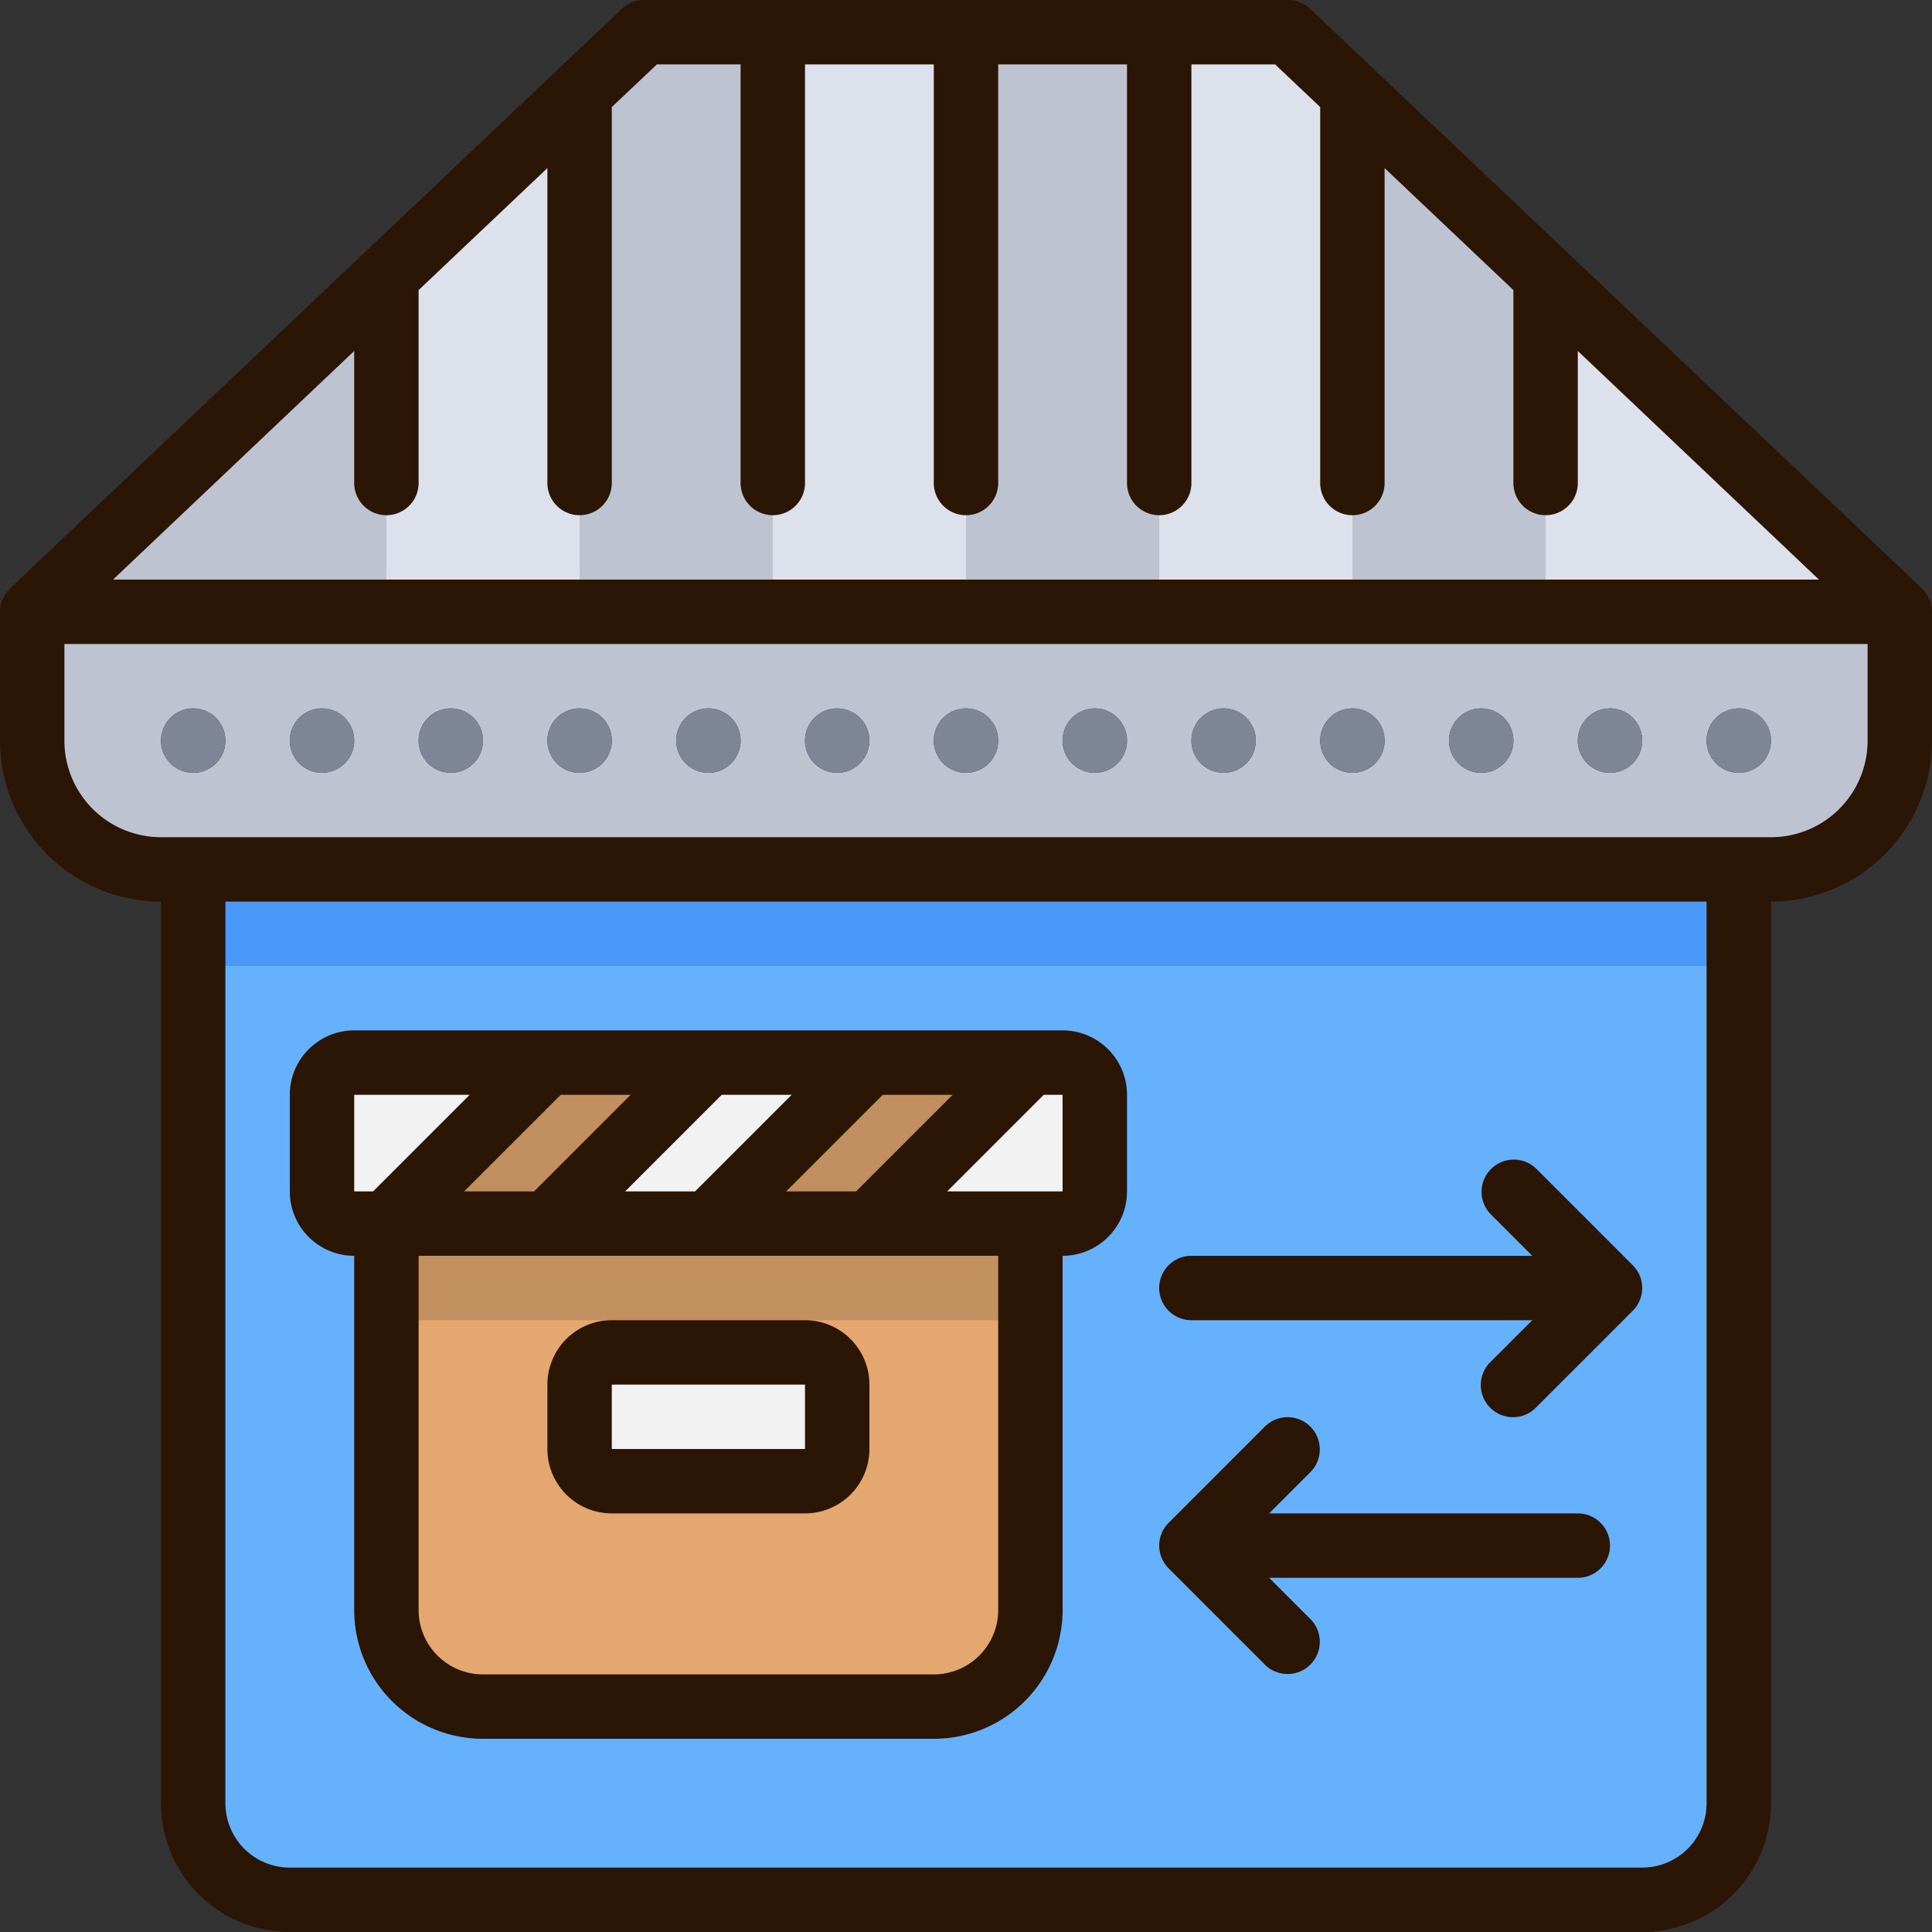 <svg xmlns="http://www.w3.org/2000/svg" viewBox="0 0 60 60"><rect x="0" y="0" width="60" height="60" fill="#333333" stroke="none"/><title>19-Warehouse</title><g id="_19-Warehouse" data-name="19-Warehouse"><rect x="18" y="42" width="8" height="4" rx="1" ry="1" style="fill:#f2f2f2"/><path d="M32,38V50a3,3,0,0,1-3,3H15a3,3,0,0,1-3-3V38H32Zm-6,7V43a1,1,0,0,0-1-1H19a1,1,0,0,0-1,1v2a1,1,0,0,0,1,1h6A1,1,0,0,0,26,45Z" style="fill:#e3a76f"/><path d="M34,34v3a1,1,0,0,1-1,1H27l5-5h1A1,1,0,0,1,34,34Z" style="fill:#f2f2f2"/><polygon points="32 33 27 38 22 38 27 33 32 33" style="fill:#c18f5f"/><polygon points="27 33 22 38 17 38 22 33 27 33" style="fill:#f2f2f2"/><polygon points="22 33 17 38 12 38 17 33 22 33" style="fill:#c18f5f"/><path d="M17,33l-5,5H11a1,1,0,0,1-1-1V34a1,1,0,0,1,1-1Z" style="fill:#f2f2f2"/><rect x="12" y="38" width="20" height="3" style="fill:#c39160"/><g id="_Group_" data-name="&lt;Group&gt;"><path d="M54,27V56a3,3,0,0,1-3,3H9a3,3,0,0,1-3-3V27ZM34,37V34a1,1,0,0,0-1-1H11a1,1,0,0,0-1,1v3a1,1,0,0,0,1,1h1V50a3,3,0,0,0,3,3H29a3,3,0,0,0,3-3V38h1A1,1,0,0,0,34,37Z" style="fill:#65b1fc"/><path d="M59,19v4a4,4,0,0,1-4,4H5a4,4,0,0,1-4-4V19Zm-4,4a1,1,0,1,0-1,1A1,1,0,0,0,55,23Zm-4,0a1,1,0,1,0-1,1A1,1,0,0,0,51,23Zm-4,0a1,1,0,1,0-1,1A1,1,0,0,0,47,23Zm-4,0a1,1,0,1,0-1,1A1,1,0,0,0,43,23Zm-4,0a1,1,0,1,0-1,1A1,1,0,0,0,39,23Zm-4,0a1,1,0,1,0-1,1A1,1,0,0,0,35,23Zm-4,0a1,1,0,1,0-1,1A1,1,0,0,0,31,23Zm-4,0a1,1,0,1,0-1,1A1,1,0,0,0,27,23Zm-4,0a1,1,0,1,0-1,1A1,1,0,0,0,23,23Zm-4,0a1,1,0,1,0-1,1A1,1,0,0,0,19,23Zm-4,0a1,1,0,1,0-1,1A1,1,0,0,0,15,23Zm-4,0a1,1,0,1,0-1,1A1,1,0,0,0,11,23ZM7,23a1,1,0,1,0-1,1A1,1,0,0,0,7,23Z" style="fill:#bec3d2"/><polygon points="36 1 40 1 59 19 1 19 20 1 24 1 30 1 36 1" style="fill:#dce1eb"/><circle cx="54" cy="23" r="1" style="fill:#7e8596"/><circle cx="50" cy="23" r="1" style="fill:#7e8596"/><circle cx="46" cy="23" r="1" style="fill:#7e8596"/><circle cx="42" cy="23" r="1" style="fill:#7e8596"/><circle cx="38" cy="23" r="1" style="fill:#7e8596"/><circle cx="34" cy="23" r="1" style="fill:#7e8596"/><circle cx="30" cy="23" r="1" style="fill:#7e8596"/><circle cx="26" cy="23" r="1" style="fill:#7e8596"/><circle cx="22" cy="23" r="1" style="fill:#7e8596"/><circle cx="18" cy="23" r="1" style="fill:#7e8596"/><circle cx="14" cy="23" r="1" style="fill:#7e8596"/><circle cx="10" cy="23" r="1" style="fill:#7e8596"/><circle cx="6" cy="23" r="1" style="fill:#7e8596"/><polygon points="20 1 18 2.895 18 19 24 19 24 1 20 1" style="fill:#bec3d2"/><polygon points="1 19 12 19 12 8.579 1 19" style="fill:#bec3d2"/><polygon points="42 2.895 42 19 48 19 48 8.579 42 2.895" style="fill:#bec3d2"/><rect x="30" y="1" width="6" height="18" style="fill:#bec3d2"/><rect x="6" y="27" width="48" height="3" style="fill:#4a98f7"/><path d="M11,39V50a4,4,0,0,0,4,4H29a4,4,0,0,0,4-4V39a2,2,0,0,0,2-2V34a2,2,0,0,0-2-2H11a2,2,0,0,0-2,2v3A2,2,0,0,0,11,39Zm8.586-5-3,3H14.414l3-3Zm5,0-3,3H19.414l3-3Zm5,0-3,3H24.414l3-3ZM31,50a2,2,0,0,1-2,2H15a2,2,0,0,1-2-2V39H31Zm2-13H29.414l3-3H33ZM11,34h3.586l-3,3H11Z" style="fill:#2b1505"/><path d="M25,41H19a2,2,0,0,0-2,2v2a2,2,0,0,0,2,2h6a2,2,0,0,0,2-2V43A2,2,0,0,0,25,41Zm0,4-6,0V43h6Z" style="fill:#2b1505"/><path d="M59.919,18.607c-.008-.019-.026-.033-.035-.052a1.025,1.025,0,0,0-.189-.27l-.007-.011-19-18A1,1,0,0,0,40,0H20a1,1,0,0,0-.688.274l-19,18-.007.011a1.025,1.025,0,0,0-.189.27c-.009.019-.027.033-.035.052A.994.994,0,0,0,0,19v4a5.006,5.006,0,0,0,5,5V56a4,4,0,0,0,4,4H51a4,4,0,0,0,4-4V28a5.006,5.006,0,0,0,5-5V19A.994.994,0,0,0,59.919,18.607ZM20.4,2H23V15a1,1,0,0,0,2,0V2h4V15a1,1,0,0,0,2,0V2h4V15a1,1,0,0,0,2,0V2h2.6L41,3.325V15a1,1,0,0,0,2,0V5.22l4,3.789V15a1,1,0,0,0,2,0V10.9L56.49,18H3.51L11,10.9V15a1,1,0,0,0,2,0V9.009L17,5.22V15a1,1,0,0,0,2,0V3.325ZM53,56a2,2,0,0,1-2,2H9a2,2,0,0,1-2-2V28H53Zm2-30H5a3,3,0,0,1-3-3V20H58v3A3,3,0,0,1,55,26Z" style="fill:#2b1505"/><path d="M37,41H47.586l-1.293,1.293a1,1,0,1,0,1.414,1.414l3-3a1,1,0,0,0,0-1.414l-3-3a1,1,0,0,0-1.414,1.414L47.586,39H37a1,1,0,0,0,0,2Z" style="fill:#2b1505"/><path d="M36.293,48.707l3,3a1,1,0,0,0,1.414-1.414L39.414,49H49a1,1,0,0,0,0-2H39.414l1.293-1.293a1,1,0,0,0-1.414-1.414l-3,3a1,1,0,0,0,0,1.414Z" style="fill:#2b1505"/></g></g></svg>